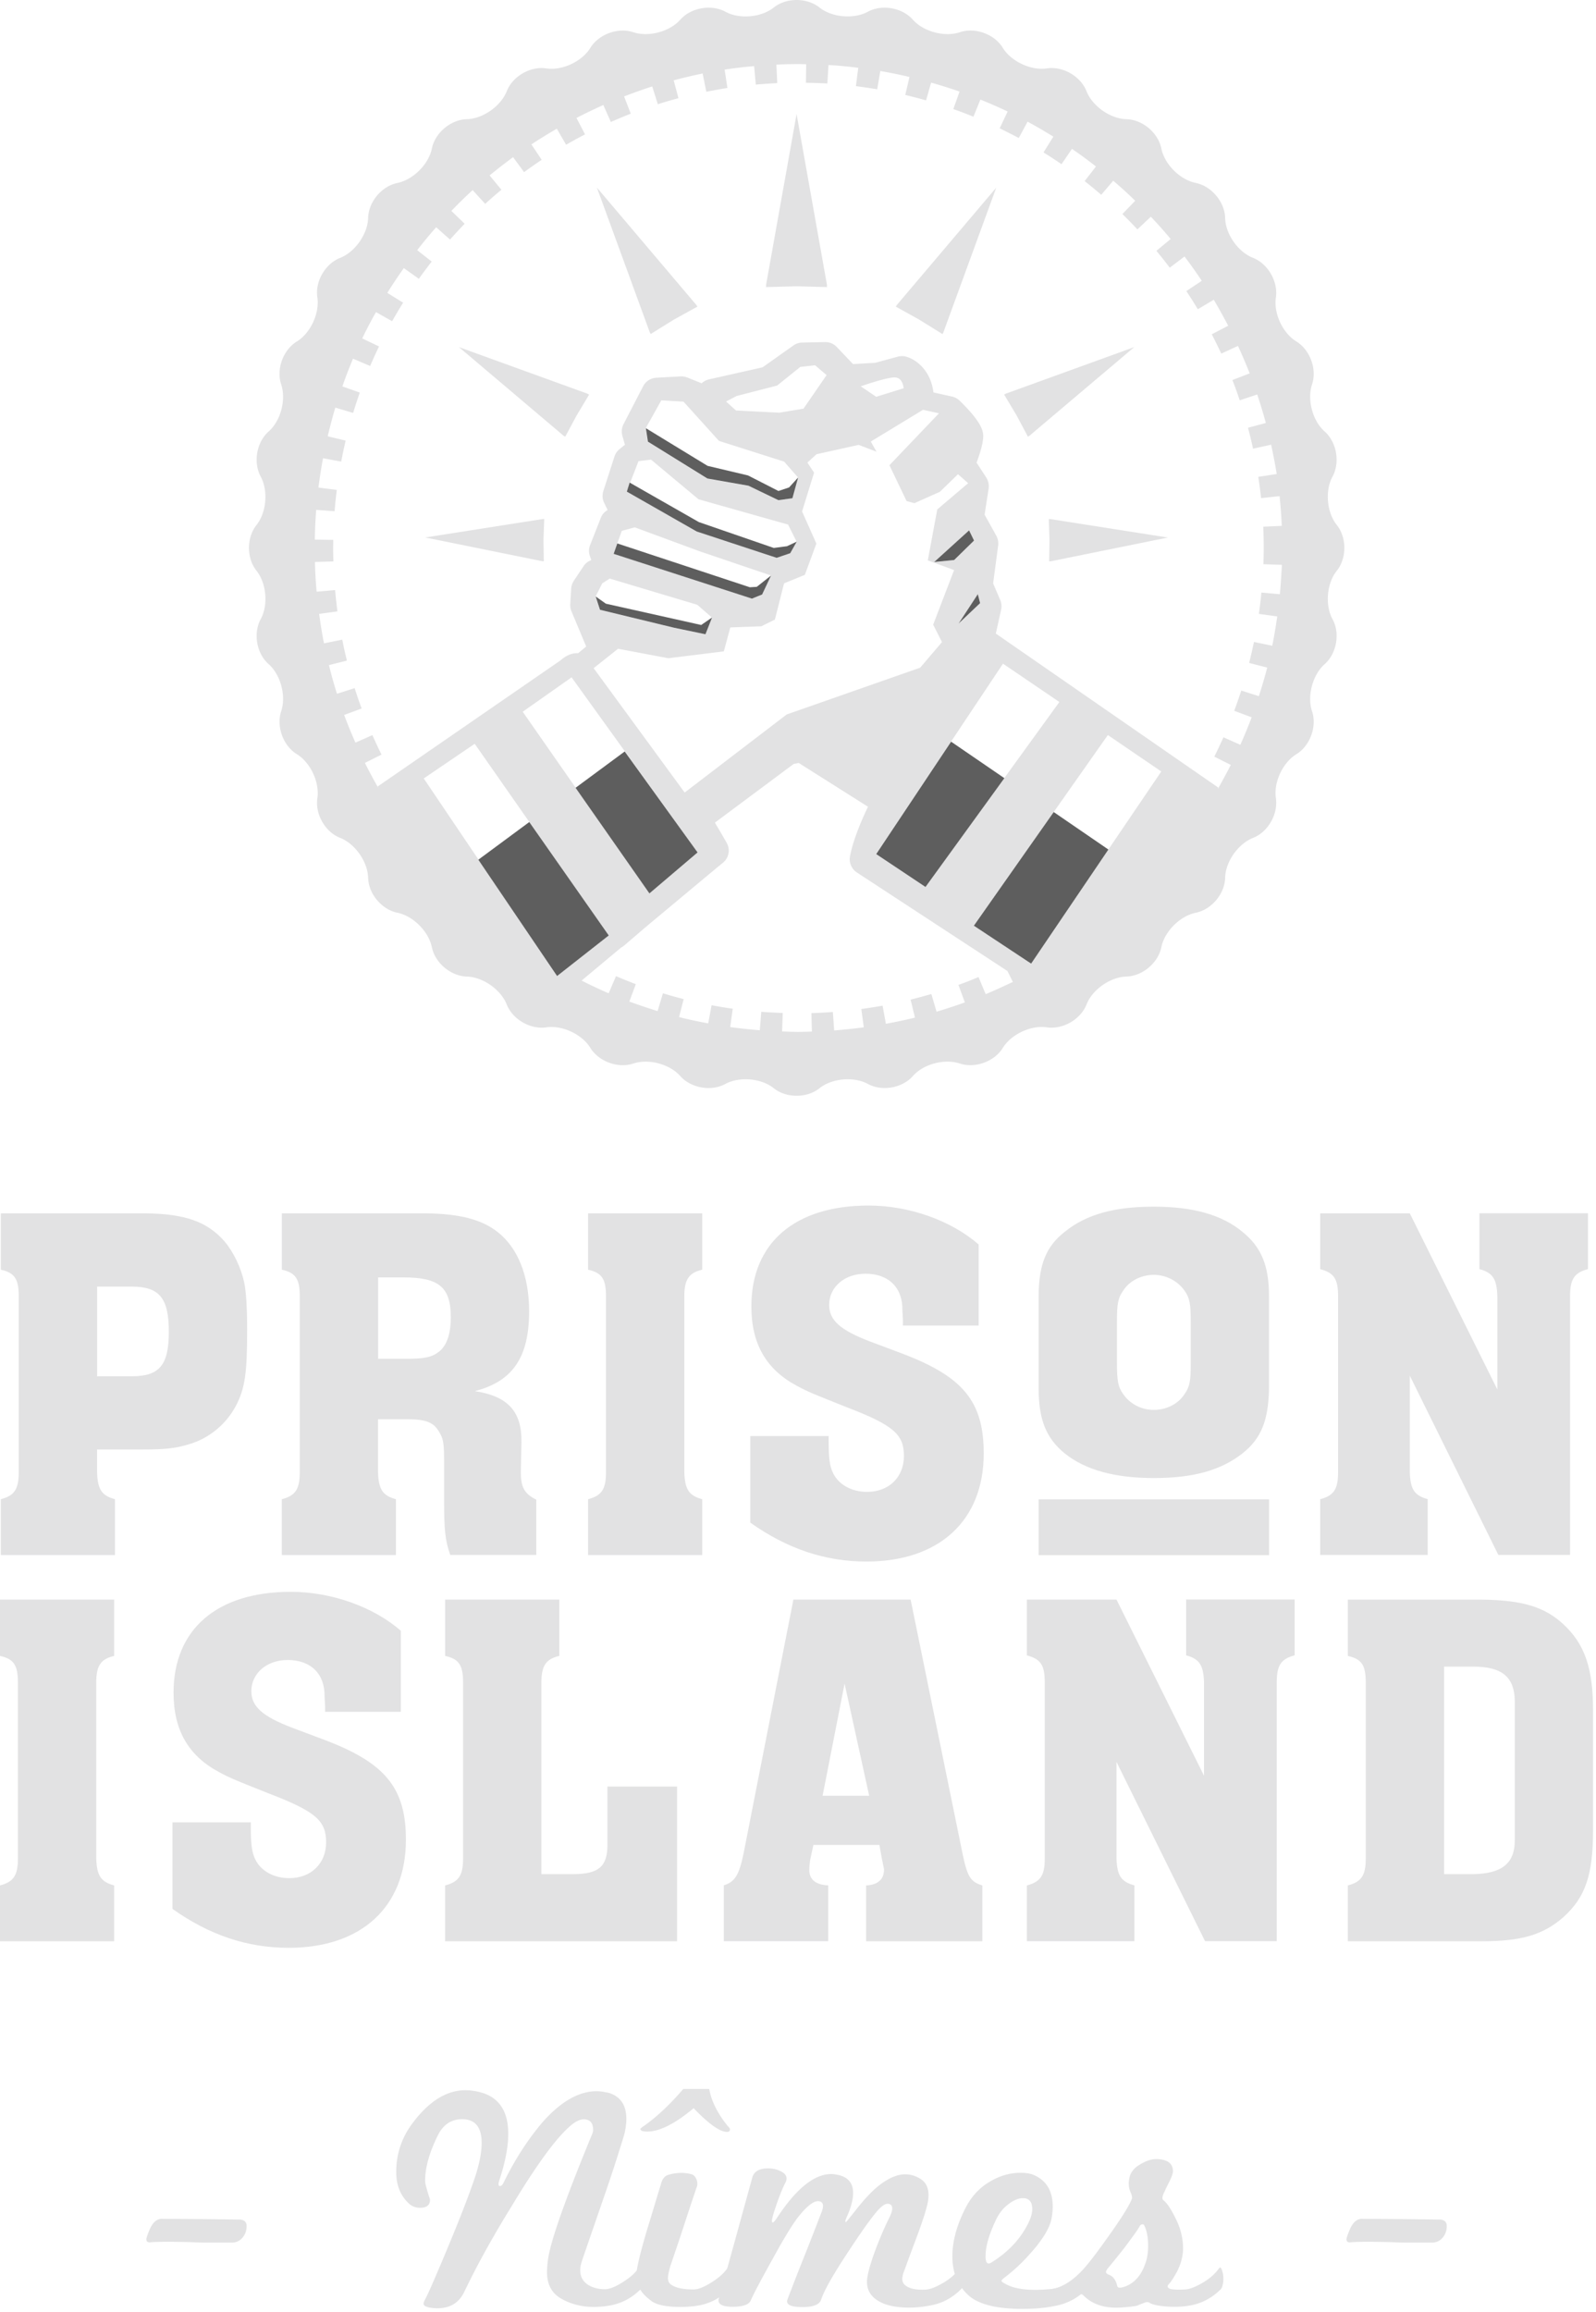 <svg xmlns="http://www.w3.org/2000/svg" width="270" height="391" fill="none"><path fill="#E2E2E3" d="M.14 253.517c2.34-.61 3.03-1.73 3.03-4.59v-29.72c0-2.94-.69-3.98-3.03-4.5v-9.53h24.52c6.67.09 10.39 1.39 13.34 4.76 1.47 1.73 2.77 4.42 3.29 6.84.35 1.56.52 4.33.52 8.14 0 7.19-.35 9.87-1.91 12.82-1.65 3.12-4.59 5.54-7.97 6.5-2.25.69-4.07.87-7.71.87h-7.8v3.82c.09 2.94.78 3.98 3.03 4.59v9.44H.14v-9.44Zm16.29-20.79H22.32c4.68 0 6.24-1.91 6.24-7.54s-1.56-7.62-6.24-7.62H16.43v15.16ZM47.682 253.517c2.34-.61 3.03-1.73 3.03-4.59v-29.72c0-2.94-.69-3.98-3.03-4.5v-9.53H72.192c5.63.09 9.27 1.04 11.95 3.12 3.46 2.69 5.37 7.45 5.37 13.43 0 7.8-2.77 11.86-9.18 13.51 5.63.87 7.97 3.47 7.88 8.66l-.09 4.59c-.09 2.94.52 4.07 2.6 5.11v9.35h-14.55c-.87-2.42-1.04-4.33-1.04-9.09v-6.33c0-3.29-.09-4.16-.78-5.28-.95-1.73-2.25-2.25-5.46-2.25h-4.94v8.93c.09 2.94.78 3.98 3.03 4.59v9.44h-19.31v-9.44h.01Zm16.28-23.74h4.59c3.29 0 4.5-.26 5.72-1.21 1.3-1.04 1.99-2.95 1.99-5.8 0-5.11-1.99-6.76-8.05-6.76h-4.24v13.77h-.01ZM99.488 253.517c2.34-.61 3.03-1.73 3.03-4.59v-29.72c0-2.94-.69-3.98-3.03-4.5v-9.53h19.31v9.53c-2.25.52-3.03 1.64-3.03 4.5v29.72c.09 2.94.78 3.98 3.03 4.59v9.44h-19.31v-9.44ZM165.57 224.147h-12.82v-.96l-.09-1.56c.09-3.9-2.34-6.24-6.24-6.24-3.55 0-6.15 2.25-6.15 5.28 0 2.6 1.9 4.25 6.84 6.15l5.54 2.08c10.31 3.9 13.77 8.14 13.77 16.89 0 11.35-7.54 18.27-19.83 18.27-7.01 0-13.42-2.16-19.66-6.58v-14.64h13.25v.69c0 3.03.17 4.42.78 5.63.95 1.9 3.12 3.12 5.72 3.12 3.72 0 6.24-2.51 6.24-6.06 0-3.64-1.73-5.2-9.61-8.23-5.46-2.17-6.58-2.6-8.49-3.64-5.2-2.77-7.71-7.1-7.71-13.43 0-10.74 7.36-17.06 19.83-17.06 6.84 0 13.94 2.51 18.62 6.58v13.71h.01ZM214.681 234.777c-.09 5.37-1.3 8.49-4.5 11-3.64 2.86-8.31 4.16-14.98 4.16s-11.61-1.39-15.07-4.16c-3.2-2.6-4.42-5.8-4.42-11v-15.57c0-5.37 1.3-8.49 4.42-10.91 3.64-2.95 8.4-4.25 15.07-4.25s11.52 1.39 14.98 4.25c3.21 2.6 4.5 5.72 4.5 10.91v15.57Zm-25.72-4.33c0 3.03.17 4.07 1.04 5.28 1.13 1.64 3.03 2.69 5.2 2.69 2.16 0 4.16-1.04 5.2-2.69.87-1.21 1.04-2.25 1.04-5.02v-7.16c0-3.03-.17-4.07-1.04-5.28-1.13-1.64-3.12-2.69-5.2-2.69-2.16 0-4.16 1.04-5.2 2.69-.87 1.21-1.04 2.25-1.04 5.11v7.07ZM223.34 253.517c2.34-.61 3.03-1.73 3.03-4.59v-29.72c0-2.94-.69-3.98-3.03-4.59v-9.44h15.16l14.81 29.79v-15.77c-.09-2.94-.78-3.98-3.03-4.59v-9.44h18.36v9.44c-2.34.61-3.03 1.73-3.03 4.59v43.74h-12.13l-14.98-30.31v16.29c.09 2.94.78 3.98 3.03 4.59v9.44h-18.19v-9.43ZM0 318.827c2.34-.61 3.03-1.73 3.03-4.59v-29.72c0-2.94-.69-3.98-3.03-4.5v-9.53h19.31v9.53c-2.25.52-3.03 1.64-3.03 4.5v29.72c.09 2.94.78 3.98 3.03 4.59v9.44H0v-9.44ZM67.82 289.467H55v-.96l-.09-1.56c.09-3.9-2.34-6.24-6.24-6.24-3.55 0-6.15 2.25-6.15 5.28 0 2.6 1.91 4.25 6.84 6.15l5.54 2.08c10.31 3.9 13.77 8.14 13.77 16.89 0 11.35-7.54 18.27-19.83 18.27-7.02 0-13.42-2.16-19.66-6.58v-14.64h13.25v.69c0 3.03.17 4.42.78 5.63.95 1.9 3.12 3.12 5.72 3.12 3.72 0 6.24-2.51 6.24-6.06 0-3.64-1.73-5.2-9.61-8.23-5.46-2.17-6.58-2.6-8.49-3.64-5.2-2.77-7.71-7.1-7.71-13.43 0-10.74 7.36-17.06 19.83-17.06 6.84 0 13.94 2.51 18.62 6.58v13.71h.01ZM75.31 318.827c2.34-.61 3.03-1.73 3.03-4.59v-29.72c0-2.94-.69-3.98-3.03-4.5v-9.53h19.31v9.53c-2.25.52-3.03 1.64-3.03 4.5v32.4h5.37c4.331 0 5.801-1.3 5.801-4.94V302.107h11.78v26.16h-39.24v-9.44h.01ZM162.891 313.717c.78 3.64 1.3 4.5 3.29 5.11v9.44h-19.66v-9.44c1.91-.09 3.03-.95 3.03-2.69 0-.26-.09-.35-.26-1.39l-.09-.35-.43-2.42h-11.17l-.52 2.42c-.09.52-.17 1.39-.17 1.82 0 1.65 1.13 2.51 3.2 2.6v9.44h-17.67v-9.44c1.91-.61 2.6-1.73 3.38-5.54l8.4-42.79h19.83l8.84 43.23Zm-20.01-29.02-3.72 18.97h7.88l-4.16-18.97ZM173.719 318.828c2.34-.61 3.03-1.73 3.03-4.59v-29.72c0-2.94-.69-3.981-3.03-4.591v-9.439h15.16l14.81 29.79v-15.77c-.09-2.94-.78-3.98-3.03-4.59v-9.44h18.36v9.44c-2.34.61-3.03 1.73-3.03 4.59v43.74h-12.13l-14.98-30.31v16.29c.09 2.94.78 3.98 3.03 4.59v9.44h-18.19v-9.43ZM228.02 270.498h22.689c6.84.09 10.57 1.21 13.77 4.16 3.64 3.38 5.021 7.449 5.021 14.639v20.181c0 7.62-1.301 11.35-5.021 14.72-3.38 2.95-7.02 4.07-13.77 4.07H228.02v-9.44c2.34-.61 3.029-1.73 3.029-4.59v-29.72c0-2.94-.689-3.98-3.029-4.5v-9.52Zm16.279 46.42h4.941c4.85-.09 7.02-1.82 7.02-5.72v-23.651c-.09-3.98-2.17-5.719-7.02-5.719h-4.941v35.09ZM214.691 253.538h-38.98v9.44h38.98v-9.44ZM92.07 87.758l-.19.02v-.02l-19.95 3.13 19.88 4.03v-.02l.19.02-.06-3.58.13-3.58Zm7.39-21.12.02-.03-21.84-7.91 17.79 15.06.02-.03.17.12 1.94-3.61 2.11-3.52-.21-.08Zm18.38-14.97.03-.02-16.89-19.93 8.98 24.57.03-.02.08.22 3.91-2.43 4.02-2.22-.16-.17Zm22.08-3.38-5.16-29-5.18 29h.05l-.05.26 5.18-.14 5.16.14-.05-.26h.05Zm11.73 3.37.03.02-.14.17 4 2.22 3.91 2.43.09-.22.02.02 8.98-24.57-16.89 19.93Zm40.23 7.04-21.84 7.91.02.03-.19.08 2.11 3.52 1.92 3.61.17-.12v.03l17.81-15.06Zm5.69 32.2-19.95-3.13v.02l-.19-.02.12 3.58-.06 3.58.19-.02v.02l19.89-4.03Zm-105.5-3.14-.19.02v-.02l-19.95 3.13 19.88 4.03v-.02l.19.02-.06-3.58.13-3.58Zm7.39-21.12.02-.03-21.84-7.91 17.79 15.06.02-.03.17.12 1.94-3.61 2.11-3.52-.21-.08Zm18.38-14.97.03-.02-16.89-19.93 8.98 24.57.03-.02.08.22 3.91-2.43 4.02-2.22-.16-.17Zm22.08-3.38-5.16-29-5.18 29h.05l-.05.26 5.18-.14 5.16.14-.05-.26h.05Zm11.73 3.37.03.02-.14.17 4 2.22 3.91 2.43.09-.22.02.02 8.98-24.57-16.89 19.93Zm40.23 7.04-21.84 7.91.02.03-.19.08 2.11 3.52 1.92 3.61.17-.12v.03l17.81-15.06Zm5.69 32.2-19.95-3.13v.02l-.19-.02.12 3.58-.06 3.58.19-.02v.02l19.89-4.03Zm-57.65-42.61-5.16-29-5.18 29h.05l-.05.26 5.18-.14 5.16.14-.05-.26h.05Zm11.73 3.37.03.02-.14.17 4 2.22 3.91 2.43.09-.22.02.02 8.98-24.57-16.89 19.93Zm40.23 7.04-21.84 7.91.02.03-.19.08 2.11 3.52 1.92 3.61.17-.12v.03l17.81-15.06Zm5.69 32.2-19.95-3.13v.02l-.19-.02.12 3.58-.06 3.58.19-.02v.02l19.89-4.03Zm-79.73-39.23.03-.02-16.89-19.93 8.98 24.57.03-.02.08.22 3.91-2.43 4.02-2.22-.16-.17Zm-18.38 14.97.02-.03-21.84-7.91 17.79 15.06.02-.03.17.12 1.94-3.61 2.11-3.52-.21-.08Zm-7.39 21.12-.19.02v-.02l-19.95 3.13 19.88 4.03v-.02l.19.02-.06-3.58.13-3.58Z"/><path fill="#E2E2E3" d="M226.159 88.787c-1.71-2.12-2.03-5.82-.73-8.2 1.3-2.39.7-5.82-1.33-7.62-2.05-1.8-2.99-5.37-2.14-7.96.87-2.57-.33-5.83-2.64-7.26-2.33-1.41-3.89-4.78-3.47-7.46.39-2.68-1.35-5.69-3.86-6.68-2.54-.99-4.67-4.03-4.73-6.75-.06-2.71-2.31-5.38-4.96-5.92-2.67-.54-5.29-3.15-5.83-5.82-.54-2.67-3.2-4.9-5.91-4.96-2.73-.08-5.75-2.2-6.75-4.73-1-2.53-4-4.27-6.7-3.86-2.68.4-6.03-1.16-7.46-3.47-1.41-2.33-4.68-3.51-7.26-2.65-2.57.87-6.16-.09-7.96-2.12-1.8-2.03-5.21-2.64-7.6-1.35-2.39 1.3-6.08.98-8.2-.71-2.12-1.69-5.6-1.69-7.72 0s-5.82 2.02-8.2.71c-2.39-1.29-5.82-.68-7.62 1.35-1.8 2.03-5.38 2.99-7.96 2.12-2.57-.85-5.83.33-7.26 2.65-1.41 2.31-4.78 3.88-7.46 3.47-2.68-.4-5.69 1.33-6.68 3.86-1.01 2.53-4.03 4.65-6.75 4.73-2.71.06-5.38 2.3-5.92 4.96s-3.16 5.27-5.82 5.82c-2.67.54-4.9 3.21-4.96 5.92-.08 2.71-2.2 5.75-4.73 6.75-2.53.99-4.27 4-3.86 6.68.4 2.68-1.16 6.05-3.47 7.46-2.33 1.43-3.51 4.68-2.65 7.26.87 2.59-.09 6.16-2.12 7.96-2.05 1.8-2.64 5.23-1.35 7.62 1.3 2.39.98 6.08-.71 8.2-1.69 2.12-1.69 5.6 0 7.72s2.02 5.82.71 8.2c-1.29 2.39-.7 5.8 1.35 7.6 2.03 1.8 2.99 5.381 2.12 7.961-.85 2.57.33 5.85 2.65 7.26 2.31 1.43 3.88 4.779 3.47 7.459-.4 2.7 1.33 5.71 3.86 6.7 2.53.99 4.65 4.03 4.73 6.75.06 2.71 2.3 5.37 4.96 5.91 2.65.54 5.27 3.16 5.82 5.83.54 2.65 3.21 4.89 5.92 4.96 2.71.08 5.74 2.19 6.75 4.73.99 2.51 4 4.25 6.68 3.86 2.68-.4 6.05 1.16 7.46 3.47 1.43 2.31 4.68 3.51 7.26 2.65 2.57-.87 6.16.08 7.96 2.12 1.8 2.03 5.23 2.64 7.62 1.33 2.39-1.29 6.08-.979 8.2.731 2.12 1.69 5.6 1.69 7.72 0 2.12-1.71 5.82-2.021 8.2-.731 2.39 1.3 5.8.7 7.6-1.33 1.8-2.05 5.38-2.99 7.96-2.12 2.57.85 5.85-.34 7.26-2.65 1.43-2.31 4.78-3.88 7.46-3.47 2.7.39 5.71-1.35 6.7-3.86.99-2.54 4.02-4.65 6.75-4.73 2.71-.08 5.37-2.31 5.91-4.96.54-2.67 3.16-5.29 5.83-5.83 2.65-.54 4.9-3.19 4.96-5.91.06-2.71 2.19-5.75 4.73-6.75 2.51-.99 4.25-4 3.86-6.7-.42-2.68 1.15-6.029 3.47-7.459 2.31-1.41 3.51-4.68 2.64-7.26-.85-2.57.09-6.161 2.14-7.961 2.03-1.8 2.64-5.21 1.33-7.6-1.3-2.39-.98-6.08.73-8.2 1.69-2.12 1.69-5.59 0-7.72Zm-131.93 76.26-1.66-2.47-1.29-1.909-2.23-3.301-17.36-25.73 8.62-5.859 22.64 32.399-4.96 3.91-3.76 2.96Zm38.42-86.99 2.37 2.7-.981 3.51-2.389.33-5.04-2.45-6.95-1.21-10.07-6.23-.36-2.28 2.65-4.73 3.75.22 6 6.64 11.02 3.5Zm-9.82-10.16 1.78-.93 6.86-1.77 3.92-3.15 2.5-.28 1.95 1.66-3.91 5.68-4.09.68-7.32-.37-1.69-1.52Zm-12.69 9.83 8.03 6.7 15.15 4.28 1.44 2.88-1.1 1.95-2.3.78-13.52-4.45-11.82-6.73 2-5.16 2.12-.25Zm-2.74 11.45 10.97 4.05 12.07 4.09-1.5 3.211-1.74.699-23.39-7.57 1.38-3.89 2.21-.59Zm10.56 13.091 2.48 2.159-1.1 2.841-5.29-1.1-12.56-3.041-.73-2.26 1.12-2.22 1.27-.81 14.81 4.431Zm-13.4 7.439 8.51 1.6 9.38-1.159 1.1-4.051 5.239-.189 2.301-1.13 1.55-6.13 3.52-1.44 1.95-5.29-2.42-5.43 2.03-6.56-1.13-1.71 1.55-1.41 7.13-1.58 3.019 1.16-.979-1.72 8.84-5.37 2.7.59-8.38 8.78 2.9 6.06 1.32.36 4.31-1.92 3.07-2.98 1.719 1.52-5.229 4.44-1.6 8.61 4.45 1.64-3.54 9.229 1.49 2.95-3.69 4.331-22.58 7.909-17.26 13.201-15.4-21.031 4.13-3.28Zm41.05-44.38s4.5-1.58 5.83-1.5c1.33.06 1.43 1.83 1.43 1.83l-4.64 1.44-2.62-1.77Zm16.58 40.1 3.26-4.95.39 1.5-3.65 3.45Zm7.49 6.8 9.54 6.48-22.66 31.28-8.34-5.569 21.46-32.191Zm-8.23-17.53-3.38.34 5.89-5.35.84 1.72-3.35 3.29Zm-43.44 49.451-8.16 6.929-21.42-30.72 8.27-5.819 21.31 29.61Zm48.74 23.969-1.211-2.9c-1.13.48-2.259.93-3.399 1.33l1.09 2.96a86.46 86.46 0 0 1-4.79 1.57l-.88-2.99c-1.15.34-2.33.651-3.51.951l.739 3.039c-1.61.4-3.259.74-4.919 1.05l-.56-3.07c-1.19.22-2.4.4-3.6.57l.42 3.09c-1.66.23-3.32.4-5.01.53l-.22-3.12c-1.23.09-2.45.16-3.63.19l.08 3.12c-.78.03-1.541.06-2.311.06-.92 0-1.809-.049-2.729-.079l.11-3.121c-1.21-.05-2.431-.11-3.631-.2l-.25 3.12c-1.69-.14-3.349-.31-5.009-.54l.43-3.1c-1.19-.17-2.4-.37-3.58-.59l-.57 3.07c-1.66-.31-3.3-.65-4.93-1.07l.78-3.04c-1.15-.29-2.33-.62-3.51-.98l-.9 3.01c-1.61-.5-3.21-1.04-4.78-1.61l1.09-2.949c-1.1-.42-2.23-.871-3.35-1.351l-1.24 2.9c-1.55-.67-3.06-1.38-4.56-2.14l.03-.049c2.28-1.91 4.53-3.781 6.67-5.571.19-.09.37-.22.53-.36l3.89-3.329c5.92-4.93 10.5-8.75 12.13-10.11l.19-.12c-.02 0-.02 0-.02-.02.33-.26.5-.401.5-.401.99-.82 1.24-2.229.6-3.349-.64-1.15-1.32-2.281-1.99-3.411l13.34-9.93.85-.159 11.71 7.4c-2.5 5.2-3.01 8.13-3.06 8.5-.02.12-.03.259-.03.389 0 .45.12.88.33 1.27l.02.02v.02l.02.02v.021l.02.019c0 .02.02.02.02.02.2.36.5.65.85.87l25.42 16.63.92 1.85c-1.51.71-3.05 1.42-4.6 2.07Zm7.68-5.18-.73-.48-1.02-.679-7.94-5.24 22.68-32.241 9.04 6.16-22.03 32.48Zm42.09-62.45-3.13-.29c-.11 1.21-.25 2.42-.42 3.61l3.1.43c-.23 1.68-.51 3.33-.84 4.96l-3.09-.64a96.78 96.78 0 0 1-.82 3.55l3.06.78c-.42 1.63-.9 3.24-1.41 4.84l-2.98-.959c-.37 1.15-.78 2.309-1.19 3.429l2.95 1.1a82.51 82.51 0 0 1-1.92 4.65l-2.85-1.27c-.5 1.09-1.01 2.19-1.55 3.27l2.79 1.4c-.67 1.3-1.36 2.59-2.08 3.86l.09.061c-.08 0-.16.089-.23.199.05-.08.09-.17.14-.26l-37.67-26.07.87-3.94c.14-.57.11-1.18-.12-1.72l-1.21-2.82.85-6.39c.08-.56-.03-1.13-.29-1.64l-2-3.6.68-4.42c.09-.65-.05-1.3-.4-1.86l-1.64-2.51c.81-2.17 1.18-3.75 1.12-4.67-.05-.62-.14-2.08-3.97-5.8-.34-.34-.79-.59-1.27-.7l-3.18-.71c-.47-3.86-3.071-5.63-4.621-6.05-.45-.12-.929-.12-1.399 0l-3.8 1.04-3.78.22-2.76-2.9c-.53-.53-1.15-.82-1.97-.82l-3.85.08c-.53 0-1.04.17-1.49.48l-5.24 3.71-9.04 2.03c-.48.11-.92.34-1.26.67l-2.42-.98c-.37-.14-.78-.2-1.15-.19l-4.11.23c-.95.06-1.78.6-2.22 1.44l-3.32 6.42c-.31.6-.371 1.3-.191 1.95l.431 1.52-.9.73c-.4.33-.71.76-.87 1.26l-1.89 5.86c-.2.67-.16 1.38.16 1.99l.569 1.19-.119.09c-.48.29-.84.74-1.04 1.27l-1.8 4.58c-.23.57-.25 1.23-.05 1.81l.25.73c-.54.19-1.01.56-1.32 1.04l-1.63 2.45c-.26.39-.42.85-.45 1.32l-.16 2.67c-.02.4.05.81.2 1.16l2.5 5.97-1.36 1.13c-.99-.06-2 .341-2.98 1.211l-30.94 21.329c.08.16.16.31.23.45-.84-1.46-1.63-2.93-2.39-4.44l2.81-1.4c-.54-1.09-1.05-2.2-1.54-3.3l-2.87 1.27a86.504 86.504 0 0 1-1.91-4.679l2.96-1.091c-.43-1.15-.82-2.31-1.18-3.44l-2.99.95c-.51-1.6-.96-3.21-1.36-4.85l3.04-.76c-.29-1.16-.56-2.359-.79-3.539l-3.09.62c-.33-1.64-.59-3.301-.82-4.981l3.1-.42c-.16-1.19-.29-2.419-.4-3.61l-3.12.28c-.16-1.66-.25-3.33-.29-5.03l3.13-.09c-.03-.76-.05-1.52-.05-2.28 0-.45.02-.9.02-1.36l-3.12-.05c.02-1.69.11-3.37.23-5.03l3.12.23c.09-1.19.22-2.4.36-3.6l-3.1-.4c.22-1.66.47-3.32.78-4.96l3.07.57c.23-1.19.48-2.39.76-3.55l-3.04-.73c.39-1.63.81-3.26 1.29-4.85l3.01.9c.36-1.16.73-2.31 1.13-3.44l-2.95-1.05a82.22 82.22 0 0 1 1.8-4.68l2.9 1.23c.47-1.1.98-2.22 1.5-3.3l-2.84-1.36c.73-1.52 1.5-2.99 2.33-4.45l2.73 1.54c.59-1.05 1.21-2.11 1.86-3.13l-2.67-1.66c.88-1.43 1.81-2.82 2.79-4.19l2.54 1.81c.7-.98 1.43-1.95 2.17-2.92l-2.45-1.92c1.02-1.32 2.09-2.62 3.21-3.88l2.34 2.08c.81-.9 1.63-1.8 2.48-2.67l-2.25-2.17c1.16-1.21 2.36-2.39 3.6-3.52l2.12 2.33c.88-.81 1.81-1.61 2.75-2.39l-2-2.42c1.29-1.07 2.62-2.09 3.97-3.09l1.86 2.53c.98-.71 1.97-1.41 2.98-2.08l-1.74-2.61a82.7 82.7 0 0 1 4.3-2.65l1.57 2.71c1.04-.6 2.11-1.19 3.2-1.75l-1.44-2.78c1.49-.78 3.01-1.5 4.54-2.19l1.27 2.87c1.1-.48 2.23-.96 3.37-1.4l-1.13-2.92c1.57-.6 3.15-1.18 4.76-1.69l.949 3.01c1.15-.37 2.311-.71 3.491-1.02l-.81-3.02c1.61-.43 3.24-.82 4.9-1.16l.62 3.09c1.18-.23 2.37-.45 3.57-.64l-.47-3.1c1.64-.26 3.32-.45 4.99-.6l.28 3.13c1.21-.11 2.44-.19 3.63-.25l-.14-3.13c1.23-.06 2.47-.09 3.71-.09.45 0 .9.02 1.33.03l-.05 3.13c1.19.02 2.42.06 3.63.12l.19-3.12c1.69.09 3.37.26 5.03.47l-.39 3.1c1.19.16 2.4.33 3.6.53l.53-3.09c1.66.29 3.3.62 4.93 1.01l-.71 3.04c1.18.28 2.36.59 3.52.92l.85-3.01c1.63.47 3.23.96 4.81 1.52l-1.05 2.96c1.15.4 2.3.84 3.4 1.29l1.18-2.9c1.57.64 3.1 1.3 4.61 2.02l-1.35 2.84c1.07.53 2.16 1.07 3.23 1.64l1.49-2.76c1.47.79 2.92 1.64 4.36 2.53l-1.661 2.67c1.02.64 2.051 1.3 3.041 1.99l1.77-2.59c1.4.95 2.75 1.95 4.06 2.98l-1.92 2.47c.95.74 1.89 1.52 2.81 2.31l2.03-2.37c1.29 1.09 2.53 2.22 3.72 3.38l-2.17 2.25c.85.82 1.71 1.71 2.54 2.59l2.28-2.14c1.15 1.23 2.28 2.47 3.35 3.77l-2.42 2c.78.93 1.54 1.89 2.26 2.85l2.5-1.89c1.02 1.33 1.99 2.71 2.92 4.11l-2.61 1.74c.67 1.01 1.32 2.03 1.94 3.07l2.7-1.61c.85 1.44 1.66 2.92 2.44 4.4l-2.78 1.44c.56 1.09 1.1 2.19 1.61 3.27l2.82-1.3c.71 1.52 1.36 3.07 1.99 4.64l-2.93 1.13c.45 1.13.87 2.3 1.24 3.43l2.96-.99c.53 1.58 1.02 3.2 1.46 4.82l-3.02.81c.31 1.16.6 2.34.85 3.54l3.059-.68c.36 1.64.681 3.29.951 4.96l-3.12.48c.19 1.18.34 2.39.47 3.6l3.13-.34c.17 1.66.31 3.33.37 5.03l-3.13.14c.06 1.21.079 2.44.079 3.64 0 .9-.019 1.8-.049 2.7l3.13.11c-.1 1.63-.19 3.31-.35 4.97Z"/><path fill="#5E5E5E" d="m133.492 82.427-1.8.6-5.15-2.63-6.84-1.62-6.95-4.24-3.49-2.13.35 2.28 10.06 6.23 6.95 1.22 5.05 2.44 2.38-.32.97-3.51-1.53 1.68ZM106.043 83.138l11.82 6.74 13.52 4.45 2.3-.78 1.1-1.95-1.65.77-2.23.29-12.67-4.37-11.71-6.68-.48 1.53ZM103.812 93.657l23.391 7.57 1.729-.7 1.511-3.21-2.42 1.92-1.17.07-22.421-7.41-.62 1.76ZM100.773 100.867l.73 2.25 12.56 3.04 5.28 1.1 1.12-2.84-1.84 1.27-16.12-3.6-1.73-1.22ZM118.011 144.147l-12.33-17.07-8.31 6.14 12.49 17.86 8.15-6.93ZM102.982 158.187l-13.44-19.18-8.62 6.37 13.32 19.67 8.74-6.86ZM156.57 149.987l13.341-18.4-9.01-6.17-12.671 19.01 8.34 5.56ZM174.44 162.947l13.07-19.29-9.25-6.34-13.51 19.22 9.69 6.41ZM164.783 91.407l-3.36 3.29-3.38.34 5.9-5.35.84 1.72ZM165.422 100.477l.39 1.51-3.64 3.45 3.25-4.96Z"/><path fill="#E2E2E3" d="M35.362 379.227c-1.03 0-1.85-.019-2.47-.059-3.59-.11-6.04-.11-7.36 0-.51.07-.77-.091-.77-.491 0-.26.2-.839.6-1.759.55-1.24 1.3-1.811 2.25-1.701 1.87 0 3.87.01 6.01.03 2.14.02 4.48.05 7 .08.73.07 1.1.44 1.1 1.1 0 .77-.24 1.431-.71 1.981-.48.55-1.08.819-1.81.819h-3.84ZM108.401 387.088c-1.54 1.54-3.33 2.47-5.38 2.8-.4.07-.82.129-1.26.159-.44.04-.86.061-1.26.061-2.05 0-3.88-.46-5.49-1.37-1.65-.91-2.47-2.42-2.47-4.5 0-.58.05-1.3.16-2.14.22-1.57.95-4.131 2.2-7.66 1.24-3.53 3.02-8.1 5.33-13.7.07-.22.11-.4.11-.55 0-1.211-.53-1.81-1.59-1.81-.66 0-1.43.38-2.31 1.15-2.38 2.05-5.66 6.53-9.83 13.45-1.65 2.67-3.14 5.22-4.48 7.63-1.34 2.42-2.53 4.74-3.6 6.97-.92 1.9-2.51 2.82-4.78 2.75-1.39-.07-2.09-.331-2.09-.771 0-.18.07-.399.22-.659.37-.7.85-1.74 1.45-3.13s1.35-3.131 2.22-5.221c2.16-5.16 3.75-9.259 4.78-12.299.77-2.31 1.15-4.26 1.15-5.88 0-2.67-1.1-4.01-3.3-4.01-1.87 0-3.26.95-4.17 2.85-1.39 2.86-2.09 5.36-2.09 7.52 0 .29.05.6.14.93.09.33.18.65.27.96.09.31.18.59.27.85.09.26.14.44.14.55 0 .88-.57 1.32-1.7 1.32-.84 0-1.56-.33-2.14-.99-1.24-1.28-1.87-2.971-1.87-5.051 0-3.11.95-5.909 2.86-8.399 2.75-3.62 5.69-5.44 8.84-5.44.95 0 1.96.16 3.02.49 2.82.95 4.23 3.24 4.23 6.87 0 2.23-.51 4.89-1.54 7.96-.07.29-.11.48-.11.55 0 .22.07.33.22.33.26 0 .48-.201.66-.601 1.02-2.09 2.1-3.979 3.21-5.679 1.12-1.7 2.26-3.23 3.43-4.59 3.07-3.44 6.1-5.16 9.06-5.16.37 0 .71.03 1.04.08.33.06.68.12 1.04.19 1.98.62 2.97 2.09 2.97 4.39 0 .81-.11 1.67-.33 2.58a270.74 270.74 0 0 1-3.52 10.82c-1.17 3.41-2.07 6.01-2.69 7.8-.62 1.79-.97 2.819-1.04 3.069-.15.44-.22.9-.22 1.37 0 1.06.46 1.891 1.37 2.471.8.48 1.74.71 2.8.71.7 0 1.59-.33 2.69-.99.62-.37 1.19-.761 1.7-1.18.51-.42.95-.89 1.32-1.4.18-.22.33-.16.44.16.26.62.35 1.34.27 2.14-.04.66-.17 1.06-.35 1.25Z"/><path fill="#E2E2E3" d="M123.391 387.088c-1.54 1.54-3.331 2.47-5.381 2.8-.44.07-.889.129-1.349.159-.46.04-.941.061-1.461.061-2.34 0-3.97-.311-4.89-.931-.55-.4-.99-.78-1.32-1.13a4.81 4.81 0 0 1-.8-1.099c-.2-.39-.33-.81-.38-1.29-.06-.48-.08-1.04-.08-1.7.04-.4.21-1.23.52-2.5.31-1.26.781-2.941 1.401-5.02.37-1.17.719-2.341 1.069-3.511s.71-2.339 1.07-3.509c.22-.91.64-1.46 1.26-1.65 1.39-.4 2.69-.44 3.9-.11.33.07.59.31.8.71.2.4.27.82.19 1.26-.7 2.05-1.41 4.189-2.14 6.429-.73 2.23-1.52 4.581-2.36 7.031-.29.99-.44 1.689-.44 2.089 0 .48.131.821.391 1.041.73.62 2.049.93 3.949.93.7 0 1.591-.33 2.691-.99.62-.37 1.189-.76 1.699-1.18.51-.42.95-.89 1.32-1.4.18-.22.33-.16.44.16.26.62.35 1.34.27 2.14-.06.62-.189 1.02-.369 1.21Zm-.391-26.58c-1.21 0-3.09-1.34-5.66-4.01-3.15 2.64-5.77 3.95-7.85 3.95-.77 0-1.15-.15-1.15-.44 0-.07.22-.26.66-.55 2.2-1.57 4.39-3.64 6.59-6.21h4.39c.37 2.05 1.41 4.14 3.13 6.26.26.26.38.439.38.549.01.3-.16.451-.49.451Z"/><path fill="#E2E2E3" d="M162.6 387.088c-1.54 1.54-3.33 2.47-5.38 2.8-1.17.22-2.31.33-3.41.33-1.61 0-2.98-.2-4.12-.6-2.01-.77-3.02-2.01-3.02-3.73 0-1.02.46-2.78 1.37-5.27.4-1.06.79-2.02 1.15-2.88.37-.86.71-1.62 1.04-2.28.48-.91.71-1.57.71-1.98 0-.55-.27-.82-.82-.82-.51 0-1.26.62-2.25 1.87-.66.84-1.38 1.83-2.17 2.97-.79 1.14-1.66 2.44-2.61 3.9-1.17 1.79-2.11 3.31-2.8 4.56-.7 1.24-1.15 2.22-1.37 2.91-.29.84-1.34 1.26-3.13 1.26-2.01 0-2.87-.42-2.58-1.26a363.1 363.1 0 0 1 2.75-7.06c.99-2.47 2.01-5.1 3.08-7.88.37-1.03.2-1.59-.49-1.7-.77-.11-1.81.62-3.13 2.2-1.03 1.17-2.62 3.73-4.78 7.69-1.94 3.48-3.15 5.77-3.62 6.86-.29.73-1.32 1.1-3.08 1.1s-2.54-.44-2.36-1.32c.88-3.11 1.78-6.36 2.72-9.75.93-3.39 1.91-6.95 2.94-10.68.26-1.1 1.15-1.65 2.69-1.65.73 0 1.37.13 1.92.38.8.33 1.21.77 1.21 1.32 0 .26-.07.51-.22.77-.37.7-.81 1.76-1.32 3.19-.62 1.76-.93 2.82-.93 3.19 0 .55.31.35.93-.6 3.22-4.87 6.26-7.3 9.12-7.3.15 0 .29.01.44.03.15.02.31.05.49.08 1.83.33 2.75 1.36 2.75 3.08 0 1.14-.35 2.47-1.04 4.01-.29.62-.35.93-.16.93.04 0 .6-.7 1.7-2.09 1.32-1.68 2.53-2.98 3.63-3.9 1.72-1.39 3.28-2.09 4.67-2.09.77 0 1.5.18 2.2.55 1.17.55 1.76 1.54 1.76 2.97 0 .62-.11 1.32-.33 2.09-.33 1.28-1.04 3.37-2.14 6.26-.59 1.57-1.03 2.76-1.32 3.57-.29.81-.46 1.25-.49 1.32-.11.4-.16.71-.16.93 0 .55.26.97.77 1.26.7.44 1.76.62 3.19.55.69-.04 1.59-.37 2.69-.99 1.32-.73 2.33-1.59 3.02-2.58.18-.22.33-.16.44.16.26.62.35 1.34.27 2.14-.11.59-.24.99-.42 1.18Z"/><path fill="#E2E2E3" d="M183.803 387.087c-1.54 1.54-3.33 2.49-5.38 2.86-1.61.33-3.42.49-5.44.49-4.21 0-7.18-.7-8.9-2.09-1.98-1.65-2.97-3.92-2.97-6.81 0-2.53.73-5.24 2.2-8.13 1.06-2.09 2.54-3.64 4.45-4.67 1.57-.88 3.2-1.32 4.89-1.32.95 0 1.7.13 2.25.38 2.12.92 3.19 2.69 3.19 5.33 0 .59-.06 1.21-.17 1.87-.29 1.76-1.61 3.9-3.95 6.43-.73.81-1.45 1.53-2.17 2.17-.71.64-1.42 1.22-2.11 1.73-.18.18-.27.29-.27.33 0 .15.22.33.66.55 1.61.92 4.16 1.21 7.63.88 2.27-.22 4.19-1.39 5.77-3.51.18-.22.33-.16.44.16.26.62.35 1.34.27 2.14-.08.62-.21 1.02-.39 1.21Zm-13.21-14.36c-.9.68-1.6 1.56-2.11 2.66-1.17 2.45-1.76 4.5-1.76 6.15 0 1.17.37 1.5 1.1.99 2.45-1.54 4.32-3.41 5.6-5.6.8-1.35 1.21-2.47 1.21-3.35 0-1.24-.53-1.87-1.59-1.87-.74 0-1.55.34-2.45 1.02Z"/><path fill="#E2E2E3" d="M206.542 387.087c-1.54 1.54-3.33 2.47-5.38 2.8-1.06.18-2.27.24-3.63.16-1.57-.11-2.6-.33-3.08-.66-.18-.11-.4-.13-.66-.06-.88.33-1.34.51-1.37.55-.66.15-1.63.26-2.91.33-2.67.15-4.76-.55-6.26-2.09-.22-.18-.4-.2-.55-.06-1.1.88-2.49 1.48-4.17 1.81-.33 0-.51-.11-.55-.33-.26-.55-.38-1.15-.38-1.81 0-.37.07-.57.22-.6 1.9-.33 3.77-1.52 5.6-3.57.51-.59 1.13-1.36 1.87-2.33.73-.97 1.57-2.13 2.53-3.49 2.12-3 3.35-5 3.68-5.99.04-.26-.05-.61-.25-1.07a3.458 3.458 0 0 1-.27-1.87c.02-.17.05-.34.08-.52.18-.91.77-1.67 1.76-2.25 1.06-.66 2.05-.97 2.97-.93 1.79.07 2.67.79 2.64 2.14-.07.48-.31 1.1-.71 1.87-.26.51-.46.93-.6 1.24-.15.31-.26.54-.33.69-.18.51-.18.84 0 .99.37.29.71.7 1.04 1.21.33.51.68 1.13 1.04 1.87.91 1.79 1.34 3.64 1.26 5.55-.04.51-.14 1.07-.3 1.67-.16.6-.43 1.25-.8 1.95-.55.99-.99 1.65-1.32 1.98-.26.26-.24.49.05.69.29.2 1.21.27 2.75.19.69-.04 1.59-.37 2.69-.99 1.32-.73 2.32-1.59 3.02-2.58.18-.22.33-.16.44.16.26.62.35 1.34.27 2.14-.08.62-.21 1.02-.39 1.21Zm-12.31-7.31c0-1.35-.2-2.47-.6-3.35-.11-.26-.26-.35-.44-.27-.18 0-.33.13-.44.38-.15.33-1.01 1.54-2.58 3.63-1.39 1.76-2.33 2.91-2.8 3.46-.18.26-.27.44-.27.55 0 .22.22.4.66.55.62.29 1.04.92 1.26 1.87.07.29.46.33 1.15.11 1.76-.59 2.98-2 3.68-4.23.25-.78.38-1.67.38-2.7ZM238.393 379.227c-1.03 0-1.85-.019-2.47-.059-3.59-.11-6.04-.11-7.36 0-.51.07-.77-.091-.77-.491 0-.26.2-.839.6-1.759.55-1.24 1.3-1.811 2.25-1.701 1.87 0 3.87.01 6.01.03 2.14.02 4.48.05 7 .08.73.07 1.1.44 1.1 1.1 0 .77-.24 1.431-.71 1.981-.48.55-1.08.819-1.81.819h-3.84Z"/></svg>